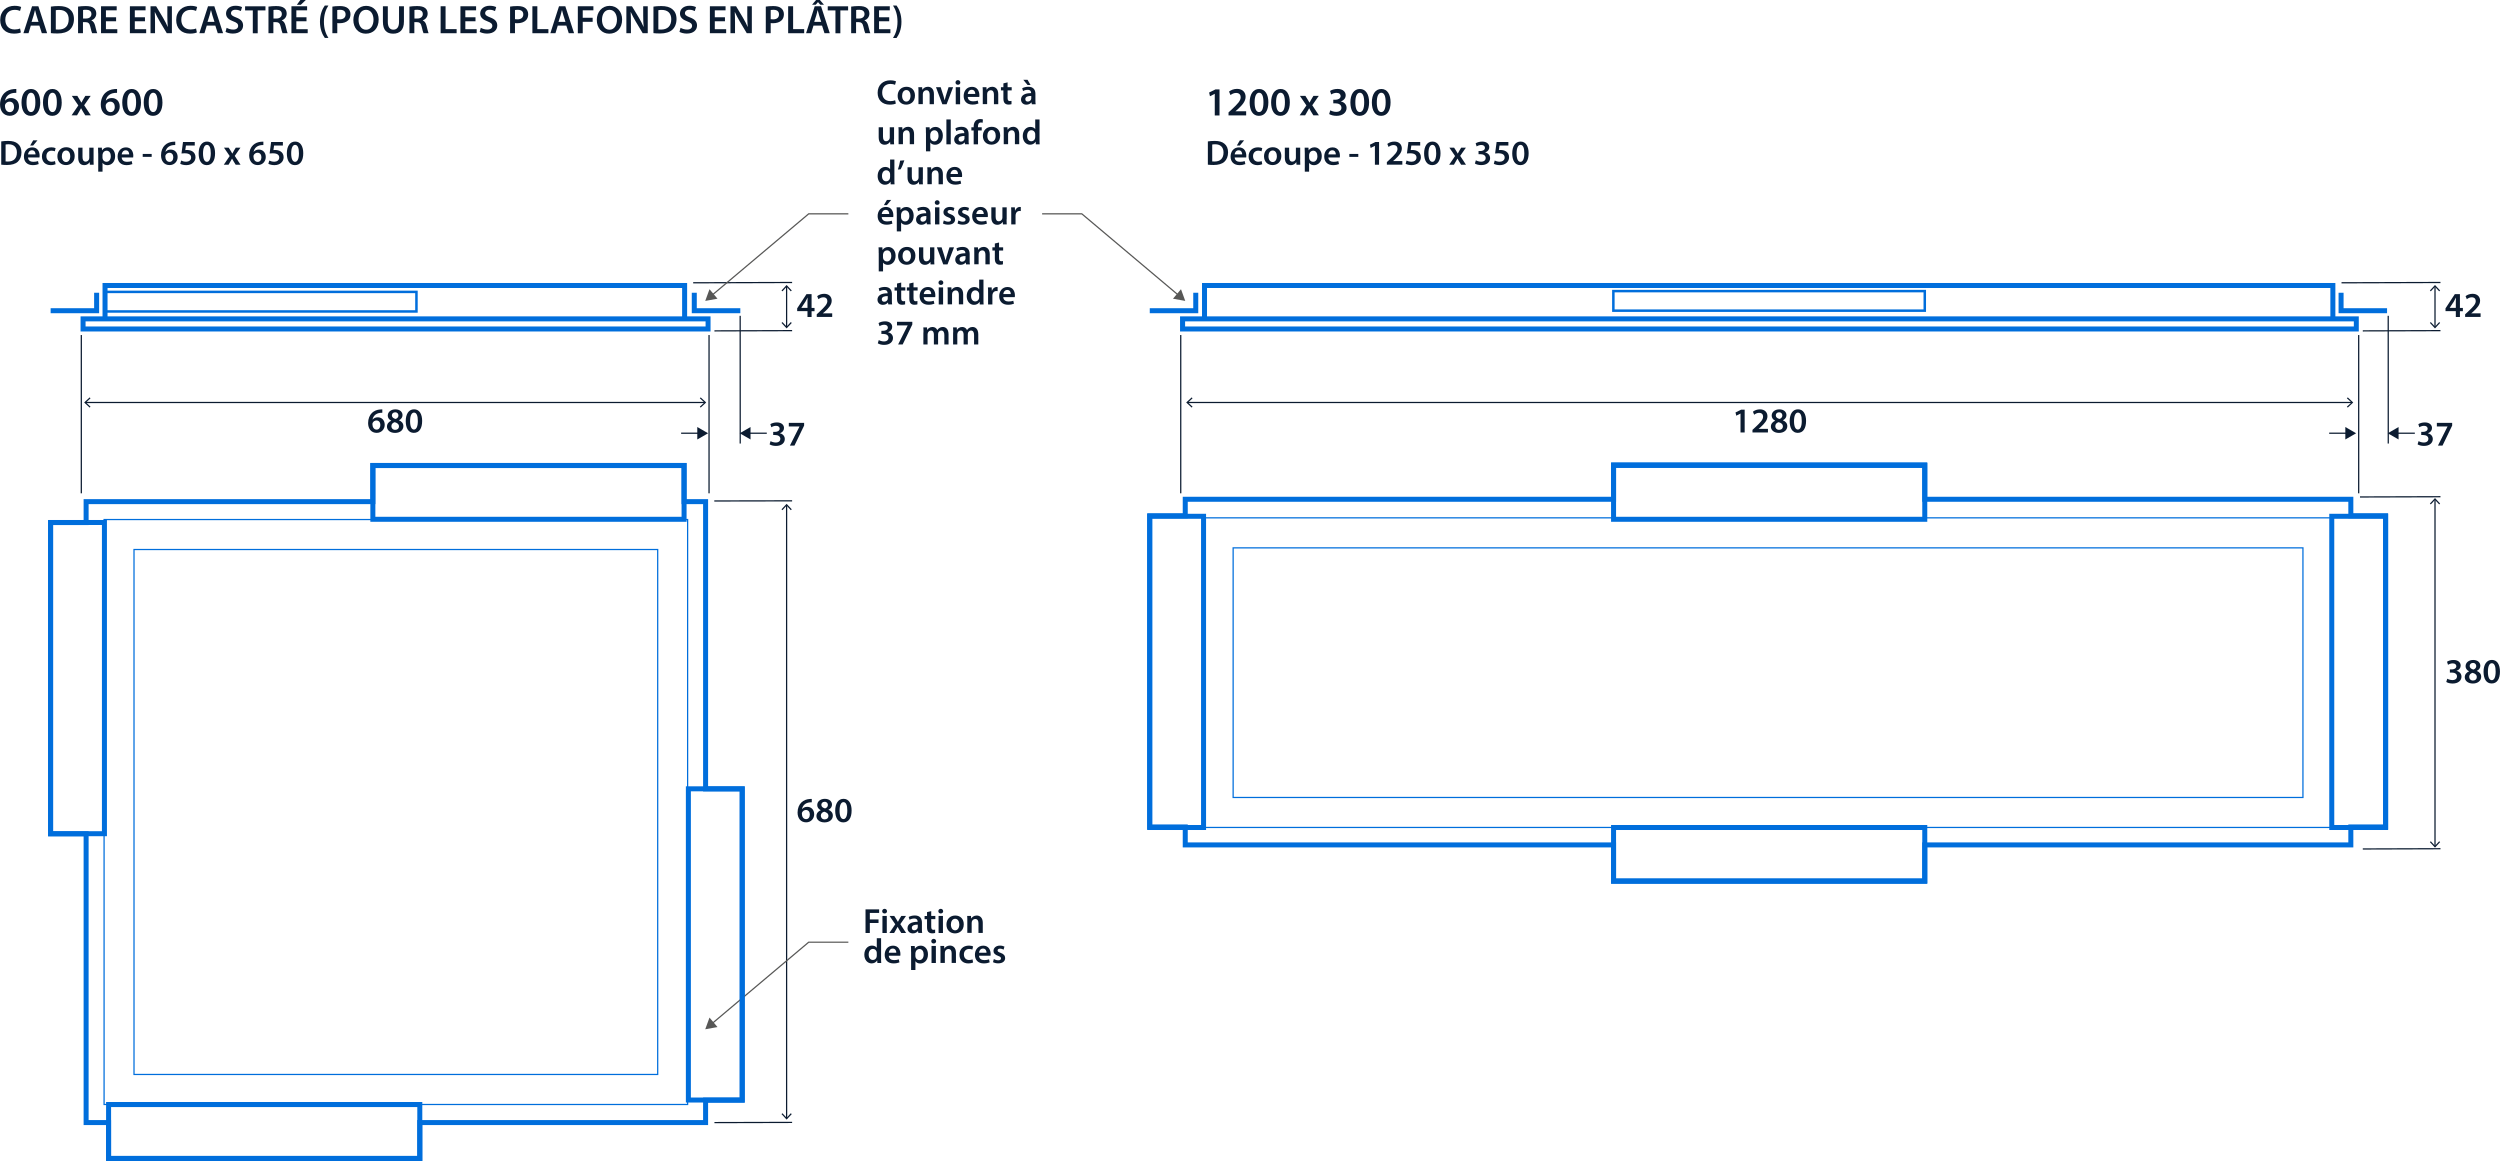 <?xml version="1.0" encoding="UTF-8"?><svg id="ARTWORK" xmlns="http://www.w3.org/2000/svg" width="176.23mm" height="81.84mm" viewBox="0 0 499.56 232"><defs><style>.cls-1,.cls-2,.cls-3,.cls-4,.cls-5,.cls-6,.cls-7,.cls-8{fill:none;}.cls-1,.cls-2,.cls-3,.cls-8{stroke-miterlimit:3.86;}.cls-1,.cls-2,.cls-6,.cls-7,.cls-8{stroke-width:.25px;}.cls-1,.cls-3,.cls-4,.cls-5,.cls-6{stroke:#006edc;}.cls-2{stroke:#575756;}.cls-9{fill:#0b1b30;}.cls-4,.cls-5,.cls-6{stroke-miterlimit:10;}.cls-10{fill:#575756;}.cls-5{stroke-width:.5px;}.cls-11{fill:#006edc;}.cls-7,.cls-8{stroke:#0b1b30;}</style></defs><path class="cls-9" d="M76.41,82.48c-.13,0-.27,0-.44.02-.95.11-1.41.7-1.53,1.33h.02c.22-.26.57-.44,1.02-.44.78,0,1.39.56,1.39,1.49,0,.87-.64,1.62-1.6,1.62-1.11,0-1.72-.84-1.72-1.96,0-.88.31-1.59.79-2.05.42-.39.97-.62,1.62-.67.19-.02.33-.02.43-.01v.67h.02ZM76,84.92c0-.52-.29-.9-.79-.9-.32,0-.61.2-.74.47-.04.07-.06.15-.06.27.01.6.3,1.09.85,1.09.45,0,.74-.39.74-.93Z"/><path class="cls-9" d="M77.32,85.26c0-.57.33-.95.85-1.18v-.02c-.48-.23-.69-.61-.69-1.01,0-.74.66-1.25,1.52-1.25.98,0,1.43.59,1.43,1.15,0,.38-.2.78-.7,1.03v.02c.5.19.87.58.87,1.15,0,.81-.69,1.36-1.66,1.36-1.06,0-1.62-.61-1.62-1.25h0ZM79.72,85.22c0-.46-.34-.71-.85-.86-.43.13-.67.42-.67.8-.01.38.28.74.76.74s.76-.29.76-.68ZM78.3,83.01c0,.37.31.6.74.71.31-.09.57-.34.57-.69,0-.32-.19-.64-.65-.64-.43,0-.66.29-.66.62h0Z"/><path class="cls-9" d="M84.35,84.12c0,1.46-.57,2.38-1.66,2.38s-1.61-.95-1.62-2.34c0-1.42.6-2.37,1.67-2.37s1.61.98,1.61,2.32h0ZM81.94,84.16c0,1.11.3,1.68.78,1.68s.77-.62.77-1.71-.25-1.68-.77-1.68c-.46,0-.78.57-.78,1.71Z"/><line class="cls-8" x1="140.84" y1="80.43" x2="17.08" y2="80.43"/><polygon class="cls-9" points="140.01 79.41 139.84 79.59 140.74 80.43 139.84 81.27 140.01 81.45 141.11 80.43 140.01 79.41"/><polygon class="cls-9" points="17.91 79.41 18.08 79.59 17.18 80.43 18.08 81.27 17.91 81.45 16.81 80.43 17.91 79.41"/><line class="cls-8" x1="141.68" y1="66.95" x2="141.68" y2="98.58"/><line class="cls-8" x1="16.24" y1="66.95" x2="16.24" y2="98.58"/><path class="cls-9" d="M347.79,82.65h-.01l-.83.42-.15-.65,1.11-.55h.72v4.55h-.83v-3.78h-.01Z"/><path class="cls-9" d="M350.19,86.43v-.53l.54-.5c1.07-1,1.58-1.54,1.58-2.14,0-.41-.22-.76-.81-.76-.4,0-.74.2-.97.38l-.25-.61c.33-.27.83-.47,1.4-.47,1.01,0,1.5.64,1.5,1.38,0,.8-.57,1.44-1.37,2.18l-.4.34h1.87v.72h-3.09Z"/><path class="cls-9" d="M353.87,85.26c0-.57.33-.95.85-1.18v-.02c-.48-.23-.69-.61-.69-1.01,0-.74.66-1.25,1.52-1.25.98,0,1.43.59,1.43,1.15,0,.38-.2.78-.7,1.03v.02c.5.19.87.58.87,1.15,0,.81-.69,1.36-1.66,1.36-1.06,0-1.62-.61-1.62-1.25h0ZM356.27,85.22c0-.46-.34-.71-.85-.86-.43.13-.67.42-.67.8-.01.38.28.74.76.74s.76-.29.76-.68ZM354.85,83.01c0,.37.31.6.74.71.31-.09.57-.34.57-.69,0-.32-.19-.64-.65-.64-.43,0-.66.29-.66.62h0Z"/><path class="cls-9" d="M360.9,84.12c0,1.46-.58,2.38-1.66,2.38s-1.61-.95-1.62-2.34c0-1.42.6-2.37,1.67-2.37s1.61.98,1.61,2.32h0ZM358.49,84.16c0,1.11.3,1.68.78,1.68s.77-.62.77-1.71-.25-1.68-.77-1.68c-.46,0-.78.57-.78,1.71Z"/><line class="cls-8" x1="469.97" y1="80.43" x2="237.3" y2="80.43"/><polygon class="cls-9" points="469.15 79.41 468.97 79.59 469.88 80.43 468.97 81.27 469.15 81.45 470.24 80.43 469.15 79.41"/><polygon class="cls-9" points="238.13 79.41 238.3 79.59 237.4 80.43 238.3 81.27 238.13 81.45 237.03 80.43 238.13 79.41"/><line class="cls-8" x1="471.33" y1="66.95" x2="471.33" y2="98.58"/><line class="cls-8" x1="235.94" y1="66.95" x2="235.94" y2="98.58"/><path class="cls-9" d="M153.97,88.15c.18.11.6.28,1.04.28.66,0,.92-.37.92-.73,0-.54-.5-.77-1.03-.77h-.4v-.63h.39c.4,0,.9-.18.9-.64,0-.31-.23-.57-.73-.57-.37,0-.74.16-.93.29l-.2-.62c.26-.18.76-.35,1.31-.35.94,0,1.42.52,1.42,1.11,0,.48-.28.87-.84,1.06h0c.55.11,1,.53,1,1.15,0,.77-.64,1.38-1.77,1.38-.55,0-1.03-.15-1.27-.32l.2-.65h0Z"/><path class="cls-9" d="M160.68,84.49v.55l-1.93,4h-.91l1.92-3.82h-2.14v-.72h3.06Z"/><line class="cls-7" x1="139.69" y1="86.57" x2="136.1" y2="86.57"/><polygon class="cls-9" points="139.33 85.33 141.49 86.58 139.33 87.82 139.33 85.33"/><line class="cls-7" x1="153.22" y1="86.57" x2="149.6" y2="86.57"/><polygon class="cls-9" points="149.97 85.33 147.81 86.58 149.97 87.82 149.97 85.33"/><path class="cls-9" d="M483.3,88.15c.17.11.6.28,1.04.28.66,0,.92-.37.92-.73,0-.54-.5-.77-1.03-.77h-.4v-.63h.38c.4,0,.9-.18.9-.64,0-.31-.23-.57-.73-.57-.37,0-.74.16-.93.29l-.2-.62c.26-.18.76-.35,1.31-.35.94,0,1.42.52,1.42,1.11,0,.48-.28.87-.84,1.06h0c.55.11,1,.53,1,1.15,0,.77-.64,1.38-1.77,1.38-.55,0-1.03-.15-1.27-.32l.2-.65h0Z"/><path class="cls-9" d="M490.01,84.49v.55l-1.93,4h-.91l1.92-3.82h-2.14v-.72h3.06Z"/><line class="cls-7" x1="469.02" y1="86.57" x2="465.43" y2="86.57"/><polygon class="cls-9" points="468.66 85.33 470.82 86.58 468.66 87.82 468.66 85.33"/><line class="cls-7" x1="482.55" y1="86.57" x2="478.93" y2="86.57"/><polygon class="cls-9" points="479.3 85.33 477.14 86.58 479.3 87.82 479.3 85.33"/><line class="cls-8" x1="138.51" y1="56.51" x2="158.28" y2="56.45"/><line class="cls-8" x1="142.76" y1="66.12" x2="158.28" y2="66.07"/><line class="cls-8" x1="157.18" y1="57.22" x2="157.18" y2="65.36"/><polygon class="cls-9" points="156.16 58.05 156.35 58.22 157.18 57.32 158.02 58.22 158.21 58.05 157.18 56.95 156.16 58.05"/><polygon class="cls-9" points="156.16 64.53 156.35 64.36 157.18 65.26 158.02 64.36 158.21 64.53 157.18 65.63 156.16 64.53"/><path class="cls-9" d="M161.35,63.34v-1.16h-2.06v-.56l1.86-2.84h1.02v2.75h.59v.65h-.59v1.16h-.82ZM161.35,61.53v-1.24c0-.26,0-.53.03-.79h-.03c-.14.29-.26.52-.4.77l-.83,1.25h1.24s-.01.01-.01.01Z"/><path class="cls-9" d="M163.2,63.34v-.53l.54-.5c1.07-1,1.58-1.54,1.58-2.14,0-.41-.22-.76-.81-.76-.4,0-.74.2-.97.38l-.25-.61c.33-.27.83-.47,1.4-.47,1.01,0,1.5.64,1.5,1.38,0,.8-.57,1.44-1.37,2.18l-.4.34h1.87v.72h-3.09Z"/><line class="cls-8" x1="467.9" y1="56.51" x2="487.67" y2="56.45"/><line class="cls-8" x1="472.15" y1="66.12" x2="487.67" y2="66.07"/><line class="cls-8" x1="486.58" y1="57.22" x2="486.58" y2="65.36"/><polygon class="cls-9" points="485.56 58.05 485.74 58.22 486.58 57.32 487.42 58.22 487.6 58.05 486.58 56.95 485.56 58.05"/><polygon class="cls-9" points="485.56 64.53 485.74 64.36 486.58 65.26 487.42 64.36 487.6 64.53 486.58 65.63 485.56 64.53"/><path class="cls-9" d="M490.74,63.34v-1.16h-2.06v-.56l1.86-2.84h1.02v2.75h.59v.65h-.59v1.16h-.82ZM490.74,61.53v-1.24c0-.26,0-.53.03-.79h-.03c-.14.29-.26.52-.4.77l-.83,1.25h1.24s-.01.01-.01.01Z"/><path class="cls-9" d="M492.6,63.34v-.53l.54-.5c1.07-1,1.58-1.54,1.58-2.14,0-.41-.22-.76-.81-.76-.4,0-.74.2-.97.38l-.25-.61c.33-.27.83-.47,1.4-.47,1.01,0,1.5.64,1.5,1.38,0,.8-.57,1.44-1.37,2.18l-.4.34h1.87v.72h-3.09Z"/><line class="cls-8" x1="142.73" y1="100.11" x2="158.28" y2="100.08"/><line class="cls-8" x1="142.76" y1="224.33" x2="158.28" y2="224.29"/><line class="cls-8" x1="157.18" y1="100.95" x2="157.18" y2="223.46"/><polygon class="cls-9" points="156.16 101.78 156.35 101.95 157.18 101.04 158.02 101.95 158.21 101.78 157.18 100.68 156.16 101.78"/><polygon class="cls-9" points="156.16 222.63 156.35 222.46 157.18 223.37 158.02 222.46 158.21 222.63 157.18 223.73 156.16 222.63"/><path class="cls-9" d="M162.23,160.32c-.13,0-.27,0-.44.02-.95.11-1.41.7-1.53,1.33h.02c.22-.26.57-.44,1.02-.44.78,0,1.39.56,1.39,1.48,0,.87-.64,1.62-1.6,1.62-1.11,0-1.72-.84-1.72-1.96,0-.88.31-1.59.79-2.04.42-.39.97-.62,1.62-.67.19-.02.33-.02.43-.01v.67h.02ZM161.82,162.76c0-.53-.29-.9-.79-.9-.32,0-.61.2-.74.47-.04.07-.06.15-.06.27,0,.6.3,1.09.85,1.09.45,0,.74-.38.74-.93h0Z"/><path class="cls-9" d="M163.14,163.09c0-.57.33-.95.85-1.18v-.02c-.48-.23-.69-.61-.69-1.01,0-.74.66-1.25,1.52-1.25.98,0,1.43.59,1.43,1.15,0,.39-.2.79-.7,1.03v.02c.5.19.87.58.87,1.15,0,.81-.69,1.36-1.66,1.36-1.06,0-1.62-.61-1.62-1.25h0ZM165.54,163.05c0-.46-.34-.71-.85-.85-.43.12-.67.42-.67.8,0,.39.28.74.76.74s.76-.29.76-.68h0ZM164.12,160.84c0,.37.31.59.74.71.31-.09.57-.34.57-.69,0-.32-.19-.64-.65-.64-.43,0-.66.29-.66.62h0Z"/><path class="cls-9" d="M170.17,161.96c0,1.46-.57,2.38-1.66,2.38s-1.61-.95-1.62-2.34c0-1.41.6-2.37,1.67-2.37s1.61.98,1.61,2.33ZM167.76,162c0,1.11.3,1.68.78,1.68s.77-.62.77-1.71-.25-1.68-.77-1.68c-.46,0-.78.57-.78,1.71Z"/><path class="cls-9" d="M3.25,18.55c-.14,0-.3,0-.5.02-1.09.13-1.62.8-1.74,1.52h.02c.26-.3.65-.5,1.17-.5.9,0,1.59.64,1.59,1.7,0,.99-.73,1.85-1.83,1.85-1.26,0-1.96-.96-1.96-2.24,0-1,.36-1.82.9-2.33.48-.45,1.1-.7,1.85-.77.22-.02.38-.02.5-.02v.77ZM2.79,21.34c0-.6-.33-1.03-.9-1.03-.37,0-.7.22-.85.54-.04.08-.06.18-.06.31.02.69.34,1.25.98,1.25.51,0,.84-.44.84-1.06h0Z"/><path class="cls-9" d="M8.04,20.43c0,1.67-.66,2.72-1.9,2.72s-1.84-1.09-1.85-2.67c0-1.62.69-2.7,1.9-2.7s1.84,1.12,1.84,2.66h.01ZM5.29,20.48c0,1.26.34,1.92.89,1.92.58,0,.88-.7.88-1.95s-.29-1.92-.88-1.92c-.53,0-.9.65-.89,1.95Z"/><path class="cls-9" d="M12.33,20.43c0,1.67-.66,2.72-1.9,2.72s-1.84-1.09-1.85-2.67c0-1.62.69-2.7,1.9-2.7s1.84,1.12,1.84,2.66h.01ZM9.58,20.48c0,1.26.34,1.92.89,1.92.58,0,.88-.7.88-1.95s-.29-1.92-.88-1.92c-.53,0-.9.65-.89,1.95Z"/><path class="cls-9" d="M15.44,19.16l.46.74c.13.21.24.4.35.6h.02c.11-.22.22-.42.34-.62l.43-.72h1.07l-1.3,1.87,1.33,2.02h-1.11l-.48-.78c-.13-.21-.24-.42-.35-.63h-.02c-.11.22-.22.42-.35.63l-.45.78h-1.09l1.35-1.98-1.3-1.91h1.1Z"/><path class="cls-9" d="M23.38,18.55c-.14,0-.3,0-.5.02-1.09.13-1.62.8-1.74,1.52h.02c.26-.3.65-.5,1.17-.5.9,0,1.59.64,1.59,1.7,0,.99-.73,1.85-1.83,1.85-1.26,0-1.96-.96-1.96-2.24,0-1,.36-1.82.9-2.33.48-.45,1.1-.7,1.85-.77.22-.02.38-.02.5-.02v.77ZM22.92,21.34c0-.6-.33-1.03-.9-1.03-.37,0-.7.22-.85.54-.04.08-.06.18-.06.31.02.69.34,1.25.98,1.25.51,0,.84-.44.84-1.06h-.01Z"/><path class="cls-9" d="M28.17,20.43c0,1.67-.66,2.72-1.9,2.72s-1.84-1.09-1.85-2.67c0-1.62.69-2.7,1.9-2.7s1.84,1.12,1.84,2.66h.01ZM25.42,20.48c0,1.26.34,1.92.89,1.92.58,0,.88-.7.88-1.95s-.29-1.92-.88-1.92c-.53,0-.9.65-.89,1.95Z"/><path class="cls-9" d="M32.46,20.43c0,1.67-.66,2.72-1.9,2.72s-1.84-1.09-1.85-2.67c0-1.62.69-2.7,1.9-2.7s1.84,1.12,1.84,2.66h.01ZM29.71,20.48c0,1.26.34,1.92.89,1.92.58,0,.88-.7.88-1.95s-.29-1.92-.88-1.92c-.53,0-.9.65-.89,1.95Z"/><path class="cls-9" d="M242.75,18.75h-.02l-.95.48-.17-.74,1.26-.62h.82v5.2h-.95v-4.31h0Z"/><path class="cls-9" d="M245.49,23.06v-.6l.62-.57c1.22-1.14,1.8-1.76,1.81-2.45,0-.46-.25-.87-.93-.87-.46,0-.85.23-1.11.43l-.29-.7c.38-.3.94-.54,1.6-.54,1.15,0,1.71.73,1.71,1.58,0,.91-.66,1.65-1.56,2.49l-.46.39v.02h2.13v.82h-3.53,0Z"/><path class="cls-9" d="M253.45,20.43c0,1.67-.66,2.72-1.89,2.72s-1.84-1.09-1.85-2.67c0-1.62.69-2.7,1.9-2.7s1.84,1.12,1.84,2.66h0ZM250.7,20.48c0,1.26.34,1.92.89,1.92.58,0,.88-.7.88-1.95s-.29-1.92-.88-1.92c-.53,0-.9.65-.89,1.95Z"/><path class="cls-9" d="M257.74,20.43c0,1.67-.66,2.72-1.89,2.72s-1.84-1.09-1.85-2.67c0-1.62.69-2.7,1.9-2.7s1.84,1.12,1.84,2.66h0ZM254.99,20.48c0,1.26.34,1.92.89,1.92.58,0,.88-.7.88-1.95s-.29-1.92-.88-1.92c-.53,0-.9.65-.89,1.95h0Z"/><path class="cls-9" d="M260.85,19.16l.46.74c.13.21.24.4.35.6h.02c.11-.22.22-.42.34-.62l.43-.72h1.07l-1.3,1.87,1.33,2.02h-1.11l-.48-.78c-.13-.21-.24-.42-.35-.63h-.02c-.11.22-.22.42-.35.63l-.45.78h-1.09l1.35-1.98-1.3-1.91h1.1Z"/><path class="cls-9" d="M265.82,22.04c.2.12.69.32,1.18.32.75,0,1.06-.42,1.05-.83,0-.62-.58-.88-1.17-.88h-.46v-.72h.44c.46,0,1.03-.21,1.03-.73,0-.35-.26-.65-.83-.65-.42,0-.85.18-1.06.33l-.22-.71c.3-.21.87-.4,1.5-.4,1.07,0,1.62.59,1.62,1.27,0,.54-.32.99-.96,1.22v.02c.63.11,1.14.59,1.14,1.29,0,.88-.74,1.58-2.02,1.58-.63,0-1.18-.18-1.46-.36l.22-.74h0Z"/><path class="cls-9" d="M273.58,20.43c0,1.67-.66,2.72-1.89,2.72s-1.84-1.09-1.85-2.67c0-1.62.69-2.7,1.9-2.7s1.84,1.12,1.84,2.66h0ZM270.83,20.48c0,1.26.34,1.92.89,1.92.58,0,.88-.7.88-1.95s-.29-1.92-.88-1.92c-.53,0-.9.65-.89,1.95Z"/><path class="cls-9" d="M277.87,20.43c0,1.67-.66,2.72-1.89,2.72s-1.84-1.09-1.85-2.67c0-1.62.69-2.7,1.9-2.7s1.84,1.12,1.84,2.66h0ZM275.12,20.48c0,1.26.34,1.92.89,1.92.58,0,.88-.7.88-1.95s-.29-1.92-.88-1.92c-.53,0-.9.65-.89,1.95Z"/><path class="cls-9" d="M4.17,6.48c-.23.12-.74.24-1.39.24C1.07,6.72.03,5.65.03,4.01.03,2.23,1.26,1.16,2.91,1.16c.65,0,1.11.14,1.31.24l-.22.78c-.26-.11-.61-.21-1.06-.21-1.1,0-1.89.69-1.89,1.98,0,1.18.7,1.94,1.88,1.94.4,0,.82-.08,1.07-.2l.16.78h0Z"/><path class="cls-9" d="M6.15,5.11l-.46,1.53h-1.02l1.73-5.39h1.26l1.75,5.39h-1.06l-.49-1.53h-1.71ZM7.69,4.37l-.42-1.33c-.1-.33-.19-.7-.27-1.01h-.02c-.08.31-.16.69-.26,1.01l-.42,1.33h1.39Z"/><path class="cls-9" d="M10.16,1.32c.43-.07.98-.11,1.57-.11,1.01,0,1.7.21,2.2.62.52.42.84,1.06.84,1.98s-.33,1.68-.84,2.14c-.54.49-1.39.74-2.44.74-.58,0-1.01-.03-1.33-.07V1.32h0ZM11.14,5.89c.14.02.34.02.54.02,1.28,0,2.04-.7,2.04-2.06,0-1.19-.68-1.87-1.91-1.87-.31,0-.54.02-.67.06v3.85h0Z"/><path class="cls-9" d="M15.62,1.32c.37-.06.92-.11,1.49-.11.78,0,1.3.13,1.66.43.3.25.46.62.46,1.08,0,.7-.47,1.17-.98,1.35v.02c.38.14.62.52.75,1.04.17.67.31,1.29.42,1.5h-1.02c-.08-.16-.21-.6-.36-1.27-.15-.7-.41-.93-.97-.94h-.5v2.21h-.98V1.31h.03ZM16.6,3.7h.58c.66,0,1.08-.35,1.08-.89,0-.59-.42-.86-1.06-.86-.31,0-.51.02-.61.05v1.7h.01Z"/><path class="cls-9" d="M23.19,4.25h-2.03v1.58h2.27v.81h-3.25V1.25h3.13v.81h-2.15v1.39h2.03v.8Z"/><path class="cls-9" d="M28.96,4.25h-2.03v1.58h2.27v.81h-3.25V1.25h3.13v.81h-2.15v1.39h2.03v.8Z"/><path class="cls-9" d="M30.07,6.64V1.25h1.12l1.39,2.31c.36.6.67,1.22.92,1.81h.02c-.06-.72-.09-1.42-.09-2.24v-1.88h.91v5.39h-1.02l-1.41-2.37c-.34-.59-.7-1.25-.97-1.86h-.02c.04.7.05,1.42.05,2.3v1.93h-.9,0Z"/><path class="cls-9" d="M39.34,6.48c-.23.12-.74.24-1.39.24-1.71,0-2.75-1.07-2.75-2.71,0-1.78,1.23-2.85,2.88-2.85.65,0,1.11.14,1.31.24l-.22.78c-.26-.11-.61-.21-1.06-.21-1.1,0-1.89.69-1.89,1.98,0,1.18.7,1.94,1.88,1.94.4,0,.82-.08,1.07-.2l.16.78h0Z"/><path class="cls-9" d="M41.31,5.11l-.46,1.53h-1.02l1.73-5.39h1.26l1.75,5.39h-1.06l-.49-1.53s-1.71,0-1.71,0ZM42.85,4.37l-.42-1.33c-.1-.33-.19-.7-.27-1.01h-.02c-.08.31-.16.69-.26,1.01l-.42,1.33h1.39Z"/><path class="cls-9" d="M45.3,5.57c.32.18.8.34,1.3.34.63,0,.98-.3.98-.74,0-.41-.27-.65-.96-.9-.89-.32-1.46-.79-1.46-1.57,0-.88.74-1.55,1.9-1.55.58,0,1.02.13,1.3.27l-.24.79c-.19-.1-.57-.26-1.07-.26-.62,0-.9.34-.9.65,0,.42.31.61,1.03.89.94.35,1.39.82,1.39,1.6,0,.86-.66,1.62-2.05,1.62-.57,0-1.16-.16-1.46-.34l.22-.82.02.02Z"/><path class="cls-9" d="M50.51,2.08h-1.54v-.82h4.07v.82h-1.55v4.57h-.98V2.08Z"/><path class="cls-9" d="M53.67,1.32c.37-.06.92-.11,1.49-.11.78,0,1.3.13,1.66.43.3.25.46.62.46,1.08,0,.7-.47,1.17-.98,1.35v.02c.38.14.62.52.75,1.04.17.67.31,1.29.42,1.5h-1.02c-.08-.16-.21-.6-.36-1.27-.15-.7-.41-.93-.97-.94h-.5v2.21h-.98V1.31h.03ZM54.65,3.7h.58c.66,0,1.08-.35,1.08-.89,0-.59-.42-.86-1.06-.86-.31,0-.51.02-.61.05v1.7h0Z"/><path class="cls-9" d="M61.24,4.25h-2.03v1.58h2.27v.81h-3.25V1.25h3.13v.81h-2.15v1.39h2.03v.8ZM61.1,0l-1,.96h-.79l.7-.96h1.09Z"/><path class="cls-9" d="M65.62,1.1c-.51.76-.9,1.81-.9,3.25s.4,2.46.9,3.23h-.72c-.46-.64-.97-1.68-.97-3.23s.51-2.61.97-3.25h.72Z"/><path class="cls-9" d="M66.41,1.32c.35-.06.84-.11,1.5-.11.72,0,1.25.15,1.59.44.32.26.53.69.53,1.19s-.16.94-.46,1.22c-.39.39-1.01.58-1.7.58-.18,0-.35,0-.48-.03v2.03h-.98s0-5.32,0-5.32ZM67.39,3.83c.12.03.28.04.48.04.74,0,1.18-.36,1.18-.99s-.42-.92-1.1-.92c-.27,0-.46.02-.57.05v1.82h0Z"/><path class="cls-9" d="M75.66,3.89c0,1.81-1.09,2.84-2.58,2.84s-2.48-1.16-2.48-2.74,1.04-2.82,2.56-2.82,2.5,1.19,2.5,2.73h0ZM71.64,3.97c0,1.1.55,1.97,1.5,1.97s1.49-.88,1.49-2.01c0-1.02-.5-1.97-1.49-1.97s-1.5.9-1.5,2.01Z"/><path class="cls-9" d="M77.49,1.25v3.14c0,1.06.44,1.54,1.1,1.54.71,0,1.14-.49,1.14-1.54V1.25h.98v3.08c0,1.66-.86,2.4-2.15,2.4s-2.05-.7-2.05-2.39V1.25h.98Z"/><path class="cls-9" d="M81.84,1.32c.37-.06.92-.11,1.49-.11.78,0,1.3.13,1.66.43.3.25.46.62.46,1.08,0,.7-.47,1.17-.98,1.35v.02c.38.14.62.52.75,1.04.17.67.31,1.29.42,1.5h-1.02c-.08-.16-.21-.6-.36-1.27-.15-.7-.41-.93-.97-.94h-.5v2.21h-.98V1.31h.03ZM82.82,3.7h.58c.66,0,1.08-.35,1.08-.89,0-.59-.42-.86-1.06-.86-.31,0-.51.02-.61.05v1.7h0Z"/><path class="cls-9" d="M88.05,1.25h.98v4.57h2.21v.82h-3.2V1.25h0Z"/><path class="cls-9" d="M95.01,4.25h-2.03v1.58h2.27v.81h-3.25V1.25h3.13v.81h-2.15v1.39h2.03s0,.8,0,.8Z"/><path class="cls-9" d="M96.09,5.57c.32.18.8.34,1.3.34.63,0,.98-.3.98-.74,0-.41-.27-.65-.96-.9-.89-.32-1.46-.79-1.46-1.57,0-.88.74-1.55,1.9-1.55.58,0,1.02.13,1.3.27l-.24.79c-.19-.1-.57-.26-1.07-.26-.62,0-.9.34-.9.65,0,.42.31.61,1.03.89.94.35,1.39.82,1.39,1.6,0,.86-.66,1.62-2.05,1.62-.57,0-1.16-.16-1.46-.34l.22-.82.02.02Z"/><path class="cls-9" d="M101.92,1.32c.35-.06.84-.11,1.5-.11.72,0,1.25.15,1.59.44.32.26.53.69.53,1.19s-.16.94-.46,1.22c-.39.39-1.01.58-1.7.58-.18,0-.35,0-.48-.03v2.03h-.98s0-5.32,0-5.32ZM102.9,3.83c.12.03.28.04.48.04.74,0,1.18-.36,1.18-.99s-.42-.92-1.09-.92c-.27,0-.46.02-.57.05,0,0,0,1.82,0,1.82Z"/><path class="cls-9" d="M106.39,1.25h.98v4.57h2.21v.82h-3.2V1.25h0Z"/><path class="cls-9" d="M111.45,5.11l-.46,1.53h-1.02l1.73-5.39h1.26l1.75,5.39h-1.06l-.49-1.53h-1.71ZM112.99,4.37l-.42-1.33c-.1-.33-.19-.7-.27-1.01h-.02c-.08.31-.16.69-.26,1.01l-.42,1.33h1.39Z"/><path class="cls-9" d="M115.46,1.25h3.11v.81h-2.13v1.49h1.98v.81h-1.98v2.29h-.98V1.26h0Z"/><path class="cls-9" d="M124.31,3.89c0,1.81-1.09,2.84-2.58,2.84s-2.48-1.16-2.48-2.74,1.04-2.82,2.56-2.82,2.5,1.19,2.5,2.73h0ZM120.29,3.97c0,1.1.55,1.97,1.5,1.97s1.49-.88,1.49-2.01c0-1.02-.5-1.97-1.49-1.97s-1.5.9-1.5,2.01Z"/><path class="cls-9" d="M125.16,6.64V1.25h1.12l1.39,2.31c.36.6.67,1.22.92,1.81h.02c-.06-.72-.09-1.42-.09-2.24v-1.88h.91v5.39h-1.01l-1.41-2.37c-.34-.59-.7-1.25-.97-1.86h-.02c.04.7.05,1.42.05,2.3v1.93h-.91Z"/><path class="cls-9" d="M130.57,1.32c.43-.07.98-.11,1.57-.11,1.01,0,1.7.21,2.2.62.52.42.84,1.06.84,1.98s-.33,1.68-.84,2.14c-.54.49-1.39.74-2.44.74-.58,0-1.01-.03-1.33-.07V1.32h0ZM131.55,5.89c.14.02.34.02.54.02,1.28,0,2.04-.7,2.04-2.06,0-1.19-.68-1.87-1.91-1.87-.31,0-.54.02-.67.06v3.85h0Z"/><path class="cls-9" d="M136.01,5.57c.32.18.8.34,1.3.34.63,0,.98-.3.98-.74,0-.41-.27-.65-.96-.9-.89-.32-1.46-.79-1.46-1.57,0-.88.74-1.55,1.9-1.55.58,0,1.02.13,1.3.27l-.24.79c-.19-.1-.57-.26-1.07-.26-.62,0-.9.34-.9.65,0,.42.31.61,1.03.89.94.35,1.39.82,1.39,1.6,0,.86-.66,1.62-2.05,1.62-.57,0-1.16-.16-1.46-.34l.22-.82.02.02Z"/><path class="cls-9" d="M144.86,4.25h-2.03v1.58h2.27v.81h-3.25V1.25h3.13v.81h-2.15v1.39h2.03v.8h0Z"/><path class="cls-9" d="M145.96,6.64V1.25h1.12l1.39,2.31c.36.6.67,1.22.92,1.81h.02c-.06-.72-.09-1.42-.09-2.24v-1.88h.91v5.39h-1.01l-1.41-2.37c-.34-.59-.7-1.25-.97-1.86h-.02c.04.7.05,1.42.05,2.3v1.93h-.91Z"/><path class="cls-9" d="M153.02,1.32c.35-.06.84-.11,1.5-.11.72,0,1.25.15,1.59.44.32.26.53.69.53,1.19s-.16.94-.46,1.22c-.39.39-1.01.58-1.7.58-.18,0-.35,0-.48-.03v2.03h-.98V1.32ZM154,3.83c.12.03.28.04.48.04.74,0,1.18-.36,1.18-.99s-.42-.92-1.09-.92c-.27,0-.46.02-.57.05v1.82h0Z"/><path class="cls-9" d="M157.5,1.25h.98v4.57h2.21v.82h-3.2V1.25h0Z"/><path class="cls-9" d="M162.55,5.11l-.46,1.53h-1.02l1.73-5.39h1.26l1.75,5.39h-1.06l-.49-1.53h-1.71,0ZM163.83,0l.82.95h-.74l-.45-.52h-.02l-.45.52h-.73l.81-.95h.76ZM164.09,4.37l-.42-1.33c-.1-.33-.19-.7-.27-1.01h-.02c-.08.31-.16.69-.26,1.01l-.42,1.33h1.39Z"/><path class="cls-9" d="M166.94,2.08h-1.54v-.82h4.07v.82h-1.55v4.57h-.98V2.08h0Z"/><path class="cls-9" d="M170.11,1.32c.37-.06.92-.11,1.49-.11.78,0,1.3.13,1.66.43.3.25.46.62.46,1.08,0,.7-.47,1.17-.98,1.35v.02c.38.14.62.52.75,1.04.17.67.31,1.29.42,1.5h-1.02c-.08-.16-.21-.6-.36-1.27-.15-.7-.41-.93-.97-.94h-.5v2.21h-.98V1.31h.03ZM171.09,3.7h.58c.66,0,1.08-.35,1.08-.89,0-.59-.42-.86-1.06-.86-.31,0-.51.02-.61.05v1.7h0Z"/><path class="cls-9" d="M177.68,4.25h-2.03v1.58h2.27v.81h-3.25V1.25h3.13v.81h-2.15v1.39h2.03v.8h0Z"/><path class="cls-9" d="M178.44,7.59c.5-.76.9-1.82.9-3.25s-.39-2.47-.9-3.24h.71c.46.64.98,1.68.98,3.25s-.51,2.59-.98,3.24h-.71Z"/><polyline class="cls-6" points="140.99 219.84 140.99 224.31 83.88 224.31"/><polyline class="cls-6" points="136.69 100.22 140.99 100.22 140.99 157.65"/><polyline class="cls-6" points="17.2 104.43 17.2 100.22 74.5 100.22"/><polyline class="cls-6" points="21.69 224.31 17.2 224.31 17.2 166.62"/><rect class="cls-6" x="26.77" y="109.81" width="104.65" height="104.9"/><rect class="cls-4" x="10.1" y="104.41" width="10.76" height="62.19"/><rect class="cls-4" x="137.55" y="157.63" width="10.76" height="62.19"/><rect class="cls-4" x="74.5" y="93.01" width="62.19" height="10.76"/><rect class="cls-4" x="21.69" y="220.72" width="62.19" height="10.76"/><rect class="cls-1" x="20.79" y="103.82" width="116.61" height="116.89"/><polyline class="cls-4" points="20.98 63.53 20.98 57.05 136.8 57.05 136.8 63.53"/><rect class="cls-5" x="20.98" y="58.33" width="62.23" height="3.91"/><path class="cls-11" d="M140.99,64.22v1.02H17.09v-1.02h123.89M141.98,63.22H16.09v3.02h125.89v-3.02h0Z"/><polyline class="cls-3" points="147.93 62.09 138.73 62.09 138.73 58.5"/><polyline class="cls-3" points="10.11 62.09 19.3 62.09 19.3 58.5"/><polyline class="cls-4" points="240.69 63.72 240.69 57.05 466.17 57.05 466.17 63.72"/><rect class="cls-5" x="322.39" y="58.17" width="62.23" height="3.91"/><path class="cls-11" d="M470.36,64.22v1.02h-233.55v-1.02h233.55M471.36,63.22h-235.56v3.02h235.55v-3.02h.01Z"/><polyline class="cls-3" points="477 62.09 467.81 62.09 467.81 58.5"/><polyline class="cls-3" points="229.75 62.09 238.94 62.09 238.94 58.5"/><line class="cls-8" x1="471.59" y1="99.31" x2="487.67" y2="99.26"/><line class="cls-8" x1="472.15" y1="169.65" x2="487.67" y2="169.6"/><line class="cls-8" x1="486.58" y1="99.8" x2="486.58" y2="169.11"/><polygon class="cls-9" points="485.56 100.63 485.74 100.8 486.58 99.9 487.42 100.8 487.6 100.63 486.58 99.53 485.56 100.63"/><polygon class="cls-9" points="485.56 168.28 485.74 168.11 486.58 169.01 487.42 168.11 487.6 168.28 486.58 169.38 485.56 168.28"/><path class="cls-9" d="M489.02,135.62c.18.11.6.28,1.04.28.66,0,.92-.37.92-.73,0-.54-.5-.77-1.03-.77h-.4v-.63h.39c.4,0,.9-.18.9-.64,0-.31-.23-.57-.73-.57-.37,0-.74.16-.93.29l-.2-.62c.26-.18.76-.35,1.31-.35.94,0,1.42.52,1.42,1.11,0,.48-.28.87-.84,1.07h0c.55.11,1,.53,1,1.15,0,.77-.64,1.38-1.77,1.38-.55,0-1.03-.15-1.27-.32l.2-.65h-.01Z"/><path class="cls-9" d="M492.53,135.34c0-.57.33-.95.85-1.18v-.02c-.48-.23-.69-.61-.69-1.01,0-.74.66-1.25,1.52-1.25.98,0,1.43.59,1.43,1.15,0,.39-.2.79-.7,1.03v.02c.5.19.87.58.87,1.15,0,.81-.69,1.36-1.66,1.36-1.06,0-1.62-.61-1.62-1.25h0ZM494.93,135.3c0-.46-.34-.71-.85-.85-.43.13-.67.42-.67.8-.01.38.28.74.76.74s.76-.29.76-.68h0ZM493.51,133.09c0,.37.31.59.74.71.31-.09.57-.34.57-.69,0-.32-.19-.64-.65-.64-.43,0-.66.29-.66.62h0Z"/><path class="cls-9" d="M499.56,134.2c0,1.46-.57,2.38-1.66,2.38s-1.61-.95-1.62-2.34c0-1.41.6-2.37,1.67-2.37s1.61.98,1.61,2.33ZM497.15,134.24c0,1.11.3,1.68.78,1.68s.77-.62.77-1.71-.25-1.68-.77-1.68c-.46,0-.78.57-.78,1.71Z"/><polyline class="cls-6" points="322.43 168.95 236.84 168.95 236.84 165.25"/><polyline class="cls-6" points="469.76 165.25 469.76 168.95 384.62 168.95"/><polyline class="cls-6" points="384.62 99.89 469.76 99.89 469.76 103.06"/><polyline class="cls-6" points="236.84 103.06 236.84 99.89 322.43 99.89"/><rect class="cls-6" x="246.41" y="109.48" width="213.78" height="49.88"/><rect class="cls-4" x="229.74" y="103.17" width="10.76" height="62.19"/><rect class="cls-4" x="322.43" y="93.01" width="62.19" height="10.76"/><rect class="cls-4" x="322.43" y="165.36" width="62.19" height="10.76"/><rect class="cls-4" x="465.95" y="103.17" width="10.76" height="62.19"/><rect class="cls-1" x="240.43" y="103.48" width="225.74" height="61.87"/><polygon class="cls-3" points="469.76 103.06 469.76 99.77 384.62 99.77 384.62 92.89 322.43 92.89 322.43 99.77 236.84 99.77 236.84 103.06 229.74 103.06 229.74 165.25 236.84 165.25 236.84 168.84 322.43 168.84 322.43 176.02 384.62 176.02 384.62 168.84 469.76 168.84 469.76 165.25 476.71 165.25 476.71 103.06 469.76 103.06"/><line class="cls-8" x1="147.9" y1="63.11" x2="147.91" y2="88.63"/><line class="cls-8" x1="477.23" y1="63.11" x2="477.24" y2="88.63"/><path class="cls-9" d="M179,20.7c-.2.11-.65.21-1.22.21-1.5,0-2.41-.94-2.41-2.37,0-1.55,1.08-2.49,2.52-2.49.57,0,.97.12,1.15.21l-.19.69c-.22-.1-.53-.18-.92-.18-.96,0-1.65.6-1.65,1.74,0,1.04.61,1.7,1.65,1.7.35,0,.71-.07.94-.17l.14.68v-.02Z"/><path class="cls-9" d="M182.83,19.1c0,1.25-.88,1.81-1.75,1.81-.97,0-1.71-.67-1.71-1.76s.74-1.81,1.77-1.81,1.69.71,1.69,1.75h0ZM180.26,19.14c0,.66.32,1.16.85,1.16.49,0,.83-.48.83-1.17,0-.53-.24-1.14-.83-1.14s-.85.59-.85,1.16h0Z"/><path class="cls-9" d="M183.53,18.44c0-.39,0-.72-.03-1.02h.76l.04.51h.02c.15-.27.52-.59,1.09-.59.6,0,1.21.39,1.21,1.46v2.02h-.86v-1.93c0-.49-.18-.86-.65-.86-.34,0-.58.25-.67.5-.03.08-.04.18-.04.28v2h-.87v-2.4.03Z"/><path class="cls-9" d="M187.97,17.43l.55,1.73c.1.3.17.57.23.85h.02c.06-.28.14-.55.23-.85l.54-1.73h.91l-1.3,3.41h-.85l-1.27-3.41h.94Z"/><path class="cls-9" d="M191.9,16.48c0,.26-.19.46-.49.46s-.48-.2-.48-.46.2-.47.48-.47.48.2.48.47h.01ZM190.98,20.84v-3.41h.87v3.41h-.87Z"/><path class="cls-9" d="M193.38,19.37c.02.62.5.88,1.05.88.4,0,.69-.06.95-.15l.13.59c-.29.12-.7.21-1.19.21-1.11,0-1.76-.68-1.76-1.72,0-.95.57-1.83,1.67-1.83s1.47.91,1.47,1.66c0,.16,0,.29-.03.36h-2.29ZM194.88,18.77c0-.32-.13-.83-.71-.83-.53,0-.76.48-.79.83h1.5Z"/><path class="cls-9" d="M196.38,18.44c0-.39,0-.72-.03-1.02h.76l.04.51h.02c.15-.27.52-.59,1.09-.59.6,0,1.21.39,1.21,1.46v2.02h-.86v-1.93c0-.49-.18-.86-.65-.86-.34,0-.58.25-.67.5-.03.08-.04.18-.04.28v2h-.87v-2.4.03Z"/><path class="cls-9" d="M201.34,16.45v.97h.82v.64h-.82v1.51c0,.41.11.63.44.63.15,0,.26-.02.34-.04v.66c-.11.05-.34.08-.61.08-.31,0-.58-.1-.74-.28-.18-.2-.27-.5-.27-.95v-1.6h-.49v-.64h.49v-.77l.84-.2h0Z"/><path class="cls-9" d="M206.18,20.84l-.06-.38h-.02c-.21.27-.57.46-1.01.46-.69,0-1.07-.5-1.07-1.02,0-.86.76-1.3,2.02-1.29v-.06c0-.22-.09-.6-.69-.6-.34,0-.69.11-.92.25l-.17-.56c.25-.15.69-.3,1.23-.3,1.09,0,1.41.69,1.41,1.44v1.23c0,.31,0,.61.05.82h-.78,0ZM205.33,15.95l.6,1.04h-.6l-.85-1.04h.85ZM206.07,19.17c-.61,0-1.19.12-1.19.64,0,.34.22.49.49.49.34,0,.6-.22.67-.47.02-.06.03-.13.03-.19v-.47Z"/><path class="cls-9" d="M178.63,27.82c0,.41,0,.74.03,1.02h-.76l-.04-.52h0c-.15.25-.48.6-1.09.6s-1.19-.37-1.19-1.49v-2h.86v1.86c0,.57.18.93.64.93.34,0,.57-.25.66-.46.03-.08.05-.17.05-.27v-2.06h.86v2.39h-.01Z"/><path class="cls-9" d="M179.56,26.44c0-.39,0-.72-.03-1.02h.76l.04.51h.02c.15-.27.52-.59,1.09-.59.6,0,1.21.39,1.21,1.46v2.02h-.86v-1.93c0-.49-.18-.86-.65-.86-.34,0-.58.25-.67.5-.03.08-.04.18-.04.28v2h-.87v-2.4.03Z"/><path class="cls-9" d="M185.02,26.56c0-.45,0-.81-.03-1.13h.76l.04.53h0c.25-.39.65-.6,1.17-.6.78,0,1.44.67,1.44,1.74,0,1.23-.78,1.83-1.55,1.83-.43,0-.78-.18-.96-.46h0v1.77h-.86v-3.68ZM185.88,27.41c0,.08,0,.16.03.24.08.35.39.6.76.6.55,0,.87-.46.87-1.13,0-.6-.29-1.09-.85-1.09-.36,0-.69.26-.77.64-.02.07-.04.15-.04.22v.53h0Z"/><path class="cls-9" d="M189.11,23.87h.87v4.97h-.87v-4.97Z"/><path class="cls-9" d="M192.83,28.84l-.06-.38h-.02c-.21.27-.57.46-1.01.46-.69,0-1.07-.5-1.07-1.02,0-.86.76-1.3,2.02-1.29v-.06c0-.22-.09-.6-.69-.6-.34,0-.69.11-.92.25l-.17-.56c.25-.15.69-.3,1.23-.3,1.09,0,1.41.69,1.41,1.44v1.23c0,.31,0,.61.05.82h-.78,0ZM192.72,27.17c-.61,0-1.19.12-1.19.64,0,.34.22.49.49.49.34,0,.6-.22.67-.47.02-.06.03-.13.03-.19v-.47h0Z"/><path class="cls-9" d="M194.56,28.84v-2.77h-.46v-.64h.46v-.15c0-.44.12-.88.41-1.16.25-.24.6-.33.89-.33.23,0,.41.04.55.08l-.06.67c-.09-.04-.21-.06-.36-.06-.43,0-.57.36-.57.78v.17h.75v.64h-.74v2.77h-.87Z"/><path class="cls-9" d="M199.86,27.1c0,1.25-.88,1.81-1.75,1.81-.97,0-1.71-.67-1.71-1.76s.74-1.81,1.77-1.81,1.69.71,1.69,1.75h0ZM197.29,27.14c0,.66.32,1.16.85,1.16.49,0,.83-.48.83-1.17,0-.53-.24-1.14-.83-1.14s-.85.59-.85,1.16h0Z"/><path class="cls-9" d="M200.57,26.44c0-.39,0-.72-.03-1.02h.76l.04.51h.02c.15-.27.52-.59,1.09-.59.6,0,1.21.39,1.21,1.46v2.02h-.86v-1.93c0-.49-.18-.86-.65-.86-.34,0-.58.25-.67.5-.03.08-.04.18-.04.28v2h-.87v-2.4.03Z"/><path class="cls-9" d="M207.72,23.87v4.01c0,.35,0,.73.03.96h-.77l-.04-.54h0c-.2.38-.62.62-1.11.62-.81,0-1.46-.69-1.46-1.74,0-1.14.71-1.82,1.53-1.82.47,0,.81.2.96.45h0v-1.93h.86ZM206.86,26.85c0-.07,0-.15-.02-.22-.08-.34-.35-.61-.74-.61-.55,0-.86.49-.86,1.13s.31,1.08.85,1.08c.35,0,.66-.24.74-.61.02-.08.03-.16.03-.25v-.51h0Z"/><path class="cls-9" d="M178.72,31.87v4.01c0,.35,0,.73.03.96h-.77l-.04-.54h0c-.2.38-.62.62-1.11.62-.81,0-1.46-.69-1.46-1.74,0-1.14.71-1.82,1.53-1.82.47,0,.81.2.96.45h0v-1.93h.86ZM177.86,34.85c0-.07,0-.15-.02-.22-.08-.34-.35-.61-.74-.61-.55,0-.86.49-.86,1.13s.31,1.08.85,1.08c.35,0,.66-.24.74-.61.02-.08.03-.16.03-.25v-.51h0Z"/><path class="cls-9" d="M180.71,32.04c-.19.64-.49,1.36-.76,1.79l-.53.05c.18-.51.36-1.21.45-1.78l.83-.06h0Z"/><path class="cls-9" d="M184.39,35.82c0,.41,0,.74.03,1.02h-.76l-.04-.52h0c-.15.25-.48.6-1.09.6s-1.19-.37-1.19-1.49v-2h.86v1.86c0,.57.18.93.64.93.34,0,.57-.25.66-.46.03-.08.05-.17.05-.27v-2.06h.86v2.39h-.01Z"/><path class="cls-9" d="M185.32,34.44c0-.39,0-.72-.03-1.02h.76l.04.51h.02c.15-.27.52-.59,1.09-.59.6,0,1.21.39,1.21,1.46v2.02h-.86v-1.93c0-.49-.18-.86-.65-.86-.34,0-.58.25-.67.5-.03.08-.04.18-.04.28v2h-.87v-2.4.03Z"/><path class="cls-9" d="M189.93,35.37c.02.62.5.88,1.05.88.4,0,.69-.06.95-.15l.13.59c-.29.12-.7.21-1.19.21-1.11,0-1.76-.68-1.76-1.72,0-.95.57-1.83,1.67-1.83s1.47.91,1.47,1.66c0,.16,0,.29-.03.36h-2.29ZM191.43,34.77c0-.32-.13-.83-.71-.83-.53,0-.76.48-.79.83h1.5Z"/><path class="cls-9" d="M176.19,43.37c.02.62.5.88,1.05.88.4,0,.69-.06.95-.15l.13.59c-.29.12-.7.21-1.19.21-1.11,0-1.76-.68-1.76-1.72,0-.95.57-1.83,1.67-1.83s1.47.91,1.47,1.66c0,.16,0,.29-.03.36h-2.29ZM177.69,42.77c0-.32-.13-.83-.71-.83-.53,0-.76.48-.79.83h1.5ZM178.08,39.95l-.86,1.04h-.6l.61-1.04h.85Z"/><path class="cls-9" d="M179.19,42.56c0-.45,0-.81-.03-1.13h.76l.04.53h0c.25-.39.65-.6,1.17-.6.78,0,1.44.67,1.44,1.74,0,1.23-.78,1.83-1.55,1.83-.43,0-.78-.18-.96-.46h0v1.77h-.86v-3.68ZM180.05,43.41c0,.08,0,.16.03.24.08.35.39.6.76.6.55,0,.87-.46.87-1.13,0-.6-.29-1.09-.85-1.09-.36,0-.69.26-.77.64-.02.07-.04.15-.04.22v.53h0Z"/><path class="cls-9" d="M185.21,44.84l-.06-.38h-.02c-.21.27-.57.46-1.01.46-.69,0-1.07-.5-1.07-1.02,0-.86.76-1.3,2.02-1.29v-.06c0-.22-.09-.6-.69-.6-.34,0-.69.11-.92.25l-.17-.56c.25-.15.69-.3,1.23-.3,1.09,0,1.41.69,1.41,1.44v1.23c0,.31,0,.61.05.82h-.78,0ZM185.1,43.17c-.61-.01-1.19.12-1.19.64,0,.34.22.49.49.49.34,0,.6-.22.67-.47.02-.06.03-.13.03-.19v-.47Z"/><path class="cls-9" d="M187.76,40.48c0,.26-.19.46-.49.46s-.48-.2-.48-.46.2-.47.48-.47.48.2.48.47h.01ZM186.84,44.84v-3.41h.87v3.41h-.87Z"/><path class="cls-9" d="M188.59,44.05c.2.12.57.25.88.25.38,0,.55-.15.55-.38s-.14-.35-.56-.5c-.67-.23-.95-.6-.94-1,0-.6.5-1.07,1.29-1.07.38,0,.71.1.9.2l-.17.61c-.15-.08-.42-.2-.72-.2s-.48.15-.48.36.16.32.6.48c.62.22.9.54.91,1.04,0,.62-.48,1.06-1.39,1.06-.41,0-.78-.1-1.04-.24l.17-.62h0Z"/><path class="cls-9" d="M191.51,44.05c.2.12.57.25.88.25.38,0,.55-.15.55-.38s-.14-.35-.56-.5c-.67-.23-.95-.6-.94-1,0-.6.5-1.07,1.29-1.07.38,0,.71.1.9.2l-.17.61c-.15-.08-.42-.2-.72-.2s-.48.15-.48.36.16.32.6.48c.62.22.9.54.91,1.04,0,.62-.48,1.06-1.39,1.06-.41,0-.78-.1-1.04-.24l.17-.62h0Z"/><path class="cls-9" d="M195.08,43.37c.02.62.5.88,1.05.88.4,0,.69-.06.95-.15l.13.59c-.29.12-.7.21-1.19.21-1.11,0-1.76-.68-1.76-1.72,0-.95.57-1.83,1.67-1.83s1.47.91,1.47,1.66c0,.16,0,.29-.03.36h-2.29ZM196.58,42.77c0-.32-.13-.83-.71-.83-.53,0-.76.48-.79.83h1.5Z"/><path class="cls-9" d="M201.14,43.82c0,.41,0,.74.03,1.02h-.76l-.04-.52h0c-.15.25-.48.6-1.09.6s-1.19-.37-1.19-1.49v-2h.86v1.86c0,.57.18.93.64.93.34,0,.57-.25.66-.46.03-.08.05-.17.05-.27v-2.06h.86v2.39h-.01Z"/><path class="cls-9" d="M202.07,42.53c0-.46,0-.79-.03-1.1h.75l.03.65h.03c.17-.48.57-.73.93-.73.08,0,.13,0,.2.02v.81c-.07-.01-.15-.03-.25-.03-.41,0-.69.27-.77.65,0,.08-.03.17-.03.27v1.77h-.86v-2.31h0Z"/><path class="cls-9" d="M175.58,50.56c0-.45,0-.81-.03-1.13h.76l.04.53h0c.25-.39.65-.6,1.17-.6.78,0,1.44.67,1.44,1.74,0,1.23-.78,1.83-1.55,1.83-.43,0-.78-.18-.96-.46h0v1.77h-.86v-3.68ZM176.44,51.41c0,.08,0,.16.03.24.08.35.39.6.76.6.55,0,.87-.46.87-1.13,0-.6-.29-1.09-.85-1.09-.36,0-.69.26-.77.64-.02.07-.04.15-.04.22v.53h0Z"/><path class="cls-9" d="M182.92,51.1c0,1.25-.88,1.81-1.75,1.81-.97,0-1.71-.67-1.71-1.76s.74-1.81,1.77-1.81,1.69.71,1.69,1.75h0ZM180.35,51.14c0,.66.32,1.16.85,1.16.49,0,.83-.48.83-1.17,0-.53-.24-1.14-.83-1.14s-.85.59-.85,1.16h0Z"/><path class="cls-9" d="M186.68,51.82c0,.41,0,.74.03,1.02h-.76l-.04-.52h0c-.15.25-.48.6-1.09.6s-1.19-.37-1.19-1.49v-2h.86v1.86c0,.57.18.93.64.93.34,0,.57-.25.66-.46.03-.08.05-.17.05-.27v-2.06h.86v2.39h-.01Z"/><path class="cls-9" d="M188.15,49.43l.55,1.73c.1.3.17.57.23.85h.02c.06-.28.14-.55.23-.85l.54-1.73h.91l-1.3,3.41h-.85l-1.27-3.41h.94Z"/><path class="cls-9" d="M193.04,52.84l-.06-.38h-.02c-.21.27-.57.46-1.01.46-.69,0-1.07-.5-1.07-1.02,0-.86.76-1.3,2.02-1.29v-.06c0-.22-.09-.6-.69-.6-.34,0-.69.11-.92.25l-.17-.56c.25-.15.69-.3,1.23-.3,1.09,0,1.41.69,1.41,1.44v1.23c0,.31,0,.61.05.82h-.78,0ZM192.93,51.17c-.61-.01-1.19.12-1.19.64,0,.34.22.49.49.49.34,0,.6-.22.67-.47.02-.06.03-.13.03-.19v-.47Z"/><path class="cls-9" d="M194.68,50.44c0-.39,0-.72-.03-1.02h.76l.04.51h.02c.15-.27.52-.59,1.09-.59.6,0,1.21.39,1.21,1.46v2.02h-.86v-1.93c0-.49-.18-.86-.65-.86-.34,0-.58.25-.67.5-.03.08-.04.18-.04.28v2h-.87v-2.4.03Z"/><path class="cls-9" d="M199.63,48.45v.97h.82v.64h-.82v1.51c0,.41.11.63.44.63.15,0,.26-.02.34-.04v.66c-.11.05-.34.08-.61.08-.31,0-.58-.1-.74-.28-.18-.2-.27-.5-.27-.95v-1.6h-.49v-.64h.49v-.77l.84-.2h0Z"/><path class="cls-9" d="M177.5,60.84l-.06-.38h-.02c-.21.27-.57.46-1.01.46-.69,0-1.07-.5-1.07-1.02,0-.86.76-1.3,2.02-1.29v-.06c0-.22-.09-.6-.69-.6-.34,0-.69.11-.92.25l-.17-.56c.25-.15.69-.3,1.23-.3,1.09,0,1.41.69,1.41,1.44v1.23c0,.31,0,.61.05.82h-.78,0ZM177.39,59.17c-.61-.01-1.19.12-1.19.64,0,.34.22.49.49.49.34,0,.6-.22.67-.47.02-.06.03-.13.03-.19v-.47Z"/><path class="cls-9" d="M180.08,56.45v.97h.82v.64h-.82v1.51c0,.41.11.63.44.63.15,0,.26-.02.34-.04v.66c-.11.05-.34.08-.61.08-.31,0-.58-.1-.74-.28-.18-.2-.27-.5-.27-.95v-1.6h-.49v-.64h.49v-.77l.84-.2h0Z"/><path class="cls-9" d="M182.54,56.45v.97h.82v.64h-.82v1.51c0,.41.11.63.44.63.15,0,.26-.02.34-.04v.66c-.11.05-.34.08-.61.08-.31,0-.58-.1-.74-.28-.18-.2-.27-.5-.27-.95v-1.6h-.49v-.64h.49v-.77l.84-.2h0Z"/><path class="cls-9" d="M184.58,59.37c.02.62.5.88,1.05.88.4,0,.69-.06.95-.15l.13.59c-.29.12-.7.21-1.19.21-1.11,0-1.76-.68-1.76-1.72,0-.95.57-1.83,1.67-1.83s1.47.91,1.47,1.66c0,.16,0,.29-.03.36h-2.29ZM186.08,58.77c0-.32-.13-.83-.71-.83-.53,0-.76.48-.79.83h1.5Z"/><path class="cls-9" d="M188.5,56.48c0,.26-.19.46-.49.46s-.48-.2-.48-.46.2-.47.48-.47.48.2.48.47h.01ZM187.58,60.84v-3.41h.87v3.41h-.87Z"/><path class="cls-9" d="M189.37,58.44c0-.39,0-.72-.03-1.02h.76l.04.51h.02c.15-.27.52-.59,1.09-.59.6,0,1.21.39,1.21,1.46v2.02h-.86v-1.93c0-.49-.18-.86-.65-.86-.34,0-.58.25-.67.5-.03.08-.04.18-.04.28v2h-.87v-2.4.03Z"/><path class="cls-9" d="M196.52,55.87v4.01c0,.35,0,.73.03.96h-.77l-.04-.54h0c-.2.38-.62.62-1.11.62-.81,0-1.46-.69-1.46-1.74,0-1.14.71-1.82,1.53-1.82.47,0,.81.2.96.45h0v-1.93h.86ZM195.66,58.85c0-.07,0-.15-.02-.22-.08-.34-.35-.61-.74-.61-.55,0-.86.49-.86,1.13s.31,1.08.85,1.08c.35,0,.66-.24.74-.61.02-.08.03-.16.03-.25v-.51h0Z"/><path class="cls-9" d="M197.44,58.53c0-.46,0-.79-.03-1.1h.75l.03.65h.03c.17-.48.57-.73.93-.73.08,0,.13,0,.2.02v.81c-.07-.01-.15-.03-.25-.03-.41,0-.69.27-.77.65,0,.08-.03.17-.03.27v1.77h-.86v-2.31h0Z"/><path class="cls-9" d="M200.48,59.37c.02.62.5.88,1.05.88.4,0,.69-.06.95-.15l.13.59c-.29.12-.7.21-1.19.21-1.11,0-1.76-.68-1.76-1.72,0-.95.57-1.83,1.67-1.83s1.47.91,1.47,1.66c0,.16,0,.29-.03.36h-2.29ZM201.98,58.77c0-.32-.13-.83-.71-.83-.53,0-.76.48-.79.83h1.5Z"/><path class="cls-9" d="M175.59,67.95c.18.11.6.28,1.04.28.66,0,.92-.37.92-.73,0-.54-.5-.77-1.03-.77h-.4v-.63h.39c.4,0,.9-.18.9-.64,0-.31-.23-.57-.73-.57-.37,0-.74.16-.93.29l-.2-.62c.26-.18.76-.35,1.31-.35.94,0,1.42.52,1.42,1.11,0,.48-.28.87-.84,1.07h0c.55.11,1,.53,1,1.15,0,.77-.64,1.38-1.77,1.38-.55,0-1.03-.15-1.27-.32l.2-.65h0Z"/><path class="cls-9" d="M182.3,64.29v.55l-1.93,4h-.91l1.92-3.82h-2.14v-.72h3.06Z"/><path class="cls-9" d="M184.53,66.44c0-.39,0-.72-.03-1.02h.74l.03.5h.02c.17-.27.48-.58,1.05-.58.45,0,.8.25.95.63h0c.12-.19.26-.33.42-.43.19-.13.41-.2.69-.2.57,0,1.14.39,1.14,1.48v2.01h-.84v-1.88c0-.57-.2-.9-.61-.9-.29,0-.51.21-.6.46-.02.08-.04.19-.04.29v2.04h-.84v-1.98c0-.48-.19-.81-.59-.81-.32,0-.54.25-.62.49-.03.08-.05.18-.05.28v2.02h-.84v-2.4h0Z"/><path class="cls-9" d="M190.47,66.44c0-.39,0-.72-.03-1.02h.74l.03.5h.02c.17-.27.48-.58,1.05-.58.45,0,.8.25.95.63h0c.12-.19.26-.33.42-.43.19-.13.41-.2.69-.2.57,0,1.14.39,1.14,1.48v2.01h-.84v-1.88c0-.57-.2-.9-.61-.9-.29,0-.51.21-.6.46-.02.08-.04.19-.04.29v2.04h-.84v-1.98c0-.48-.19-.81-.59-.81-.32,0-.54.25-.62.49-.03.08-.05.18-.05.28v2.02h-.84v-2.4h0Z"/><path class="cls-9" d="M.24,28.26c.38-.06.86-.1,1.37-.1.88,0,1.49.18,1.93.55.46.37.74.93.74,1.74s-.29,1.47-.74,1.88c-.47.43-1.22.64-2.14.64-.5,0-.88-.03-1.16-.06v-4.64h0ZM1.1,32.26c.12.02.3.02.48.02,1.12,0,1.79-.61,1.79-1.81,0-1.04-.6-1.64-1.67-1.64-.27,0-.47.02-.59.05v3.38h-.01Z"/><path class="cls-9" d="M5.59,31.46c.02.62.5.88,1.05.88.4,0,.69-.06.95-.15l.13.6c-.29.12-.7.21-1.19.21-1.11,0-1.76-.68-1.76-1.72,0-.95.57-1.83,1.67-1.83s1.47.91,1.47,1.66c0,.16-.01.29-.03.36h-2.29ZM7.09,30.86c0-.31-.13-.83-.71-.83-.53,0-.76.48-.79.83h1.5ZM7.48,28.04l-.86,1.04h-.6l.61-1.04h.85Z"/><path class="cls-9" d="M11.1,32.82c-.18.08-.54.18-.97.18-1.06,0-1.76-.68-1.76-1.74s.7-1.82,1.9-1.82c.32,0,.64.07.83.16l-.15.64c-.14-.06-.34-.13-.65-.13-.66,0-1.05.48-1.04,1.11,0,.7.46,1.1,1.04,1.1.3,0,.51-.06.68-.13l.12.64h0Z"/><path class="cls-9" d="M14.92,31.18c0,1.25-.88,1.81-1.75,1.81-.97,0-1.71-.67-1.71-1.76s.74-1.81,1.77-1.81,1.69.71,1.69,1.75h0ZM12.35,31.22c0,.66.32,1.16.85,1.16.49,0,.83-.48.83-1.17,0-.53-.24-1.14-.83-1.14s-.85.59-.85,1.16h0Z"/><path class="cls-9" d="M18.68,31.9c0,.41.01.74.03,1.02h-.76l-.04-.52h-.01c-.15.25-.48.6-1.09.6s-1.19-.37-1.19-1.49v-2h.86v1.86c0,.57.18.93.64.93.34,0,.57-.25.66-.46.03-.08.05-.17.05-.27v-2.06h.86v2.39h0Z"/><path class="cls-9" d="M19.61,30.64c0-.45-.01-.81-.03-1.13h.76l.04.53h.01c.25-.38.65-.6,1.17-.6.78,0,1.44.67,1.44,1.74,0,1.23-.78,1.83-1.55,1.83-.43,0-.78-.18-.96-.46h-.01v1.76h-.86v-3.66h-.01ZM20.47,31.49c0,.08,0,.16.03.24.08.35.39.6.76.6.55,0,.87-.46.87-1.13,0-.6-.29-1.09-.85-1.09-.36,0-.69.26-.77.64-.02.07-.04.15-.04.22v.53h0Z"/><path class="cls-9" d="M24.31,31.46c.02.62.5.88,1.05.88.4,0,.69-.06.95-.15l.13.6c-.29.12-.7.21-1.19.21-1.11,0-1.76-.68-1.76-1.72,0-.95.57-1.83,1.67-1.83s1.47.91,1.47,1.66c0,.16-.01.29-.03.36h-2.29ZM25.81,30.86c0-.31-.13-.83-.71-.83-.53,0-.76.48-.79.83h1.5Z"/><path class="cls-9" d="M30.3,30.76v.59h-1.79v-.59s1.79,0,1.79,0Z"/><path class="cls-9" d="M35.03,28.98c-.13,0-.27,0-.44.02-.95.11-1.41.7-1.53,1.33h.02c.22-.26.57-.44,1.02-.44.78,0,1.39.56,1.39,1.48,0,.87-.64,1.62-1.6,1.62-1.11,0-1.72-.84-1.72-1.96,0-.88.31-1.59.79-2.04.42-.39.97-.62,1.62-.67.19-.02.33-.02.43-.01v.67h.02ZM34.62,31.42c0-.53-.29-.9-.79-.9-.32,0-.61.2-.74.47-.04.07-.06.15-.06.27,0,.6.3,1.09.85,1.09.45,0,.74-.38.74-.93Z"/><path class="cls-9" d="M38.9,29.08h-1.75l-.13.91c.1-.01.2-.02.33-.02.4,0,.8.09,1.11.29.34.22.6.6.6,1.16,0,.87-.72,1.58-1.84,1.58-.53,0-.97-.13-1.21-.27l.18-.65c.2.11.59.24,1,.24.5,0,.99-.29.99-.83s-.39-.86-1.3-.86c-.25,0-.44.01-.62.04l.3-2.3h2.35v.71h-.01Z"/><path class="cls-9" d="M42.97,30.62c0,1.46-.57,2.38-1.66,2.38s-1.61-.95-1.62-2.34c0-1.41.6-2.37,1.67-2.37s1.61.98,1.61,2.33ZM40.56,30.66c0,1.11.3,1.68.78,1.68s.77-.62.77-1.71-.25-1.68-.77-1.68c-.46,0-.78.57-.78,1.71Z"/><path class="cls-9" d="M45.69,29.51l.41.64c.11.18.21.35.31.53h.02c.1-.19.2-.36.29-.54l.38-.63h.94l-1.14,1.64,1.16,1.77h-.97l-.42-.68c-.11-.18-.21-.36-.31-.55h0c-.1.2-.2.36-.31.55l-.39.68h-.95l1.18-1.74-1.14-1.67h.96-.01Z"/><path class="cls-9" d="M52.64,28.98c-.13,0-.27,0-.44.02-.95.11-1.41.7-1.53,1.33h.02c.22-.26.57-.44,1.02-.44.78,0,1.39.56,1.39,1.48,0,.87-.64,1.62-1.6,1.62-1.11,0-1.72-.84-1.72-1.96,0-.88.31-1.59.79-2.04.42-.39.97-.62,1.62-.67.19-.02.33-.02.43-.01v.67h.02ZM52.23,31.42c0-.53-.29-.9-.79-.9-.32,0-.61.2-.74.47-.04.07-.06.15-.06.27,0,.6.3,1.09.85,1.09.45,0,.74-.38.74-.93Z"/><path class="cls-9" d="M56.51,29.08h-1.75l-.13.91c.1-.01.2-.02.33-.02.4,0,.8.09,1.11.29.34.22.6.6.6,1.16,0,.87-.72,1.58-1.84,1.58-.53,0-.97-.13-1.21-.27l.18-.65c.2.11.59.24,1,.24.5,0,.99-.29.99-.83s-.39-.86-1.3-.86c-.25,0-.44.01-.62.04l.3-2.3h2.35v.71h-.01Z"/><path class="cls-9" d="M60.59,30.62c0,1.46-.57,2.38-1.66,2.38s-1.61-.95-1.62-2.34c0-1.41.6-2.37,1.67-2.37s1.61.98,1.61,2.33ZM58.18,30.66c0,1.11.3,1.68.78,1.68s.77-.62.77-1.71-.25-1.68-.77-1.68c-.46,0-.78.57-.78,1.71Z"/><path class="cls-9" d="M241.36,28.26c.38-.06.86-.1,1.37-.1.88,0,1.49.18,1.93.55.46.37.74.93.74,1.74s-.29,1.47-.74,1.88c-.47.43-1.22.64-2.14.64-.5,0-.88-.03-1.16-.06v-4.64h0ZM242.22,32.26c.12.02.3.02.48.02,1.12,0,1.79-.61,1.79-1.81,0-1.04-.6-1.64-1.67-1.64-.27,0-.47.02-.59.05v3.38h0Z"/><path class="cls-9" d="M246.72,31.46c.02.62.5.88,1.05.88.4,0,.69-.06.95-.15l.13.6c-.29.12-.7.21-1.19.21-1.11,0-1.76-.68-1.76-1.72,0-.95.57-1.83,1.67-1.83s1.47.91,1.47,1.66c0,.16,0,.29-.03.36h-2.29ZM248.22,30.86c0-.31-.13-.83-.71-.83-.53,0-.76.48-.79.83h1.5ZM248.61,28.04l-.86,1.04h-.6l.61-1.04h.85Z"/><path class="cls-9" d="M252.23,32.82c-.18.08-.54.18-.97.18-1.06,0-1.76-.68-1.76-1.74s.7-1.82,1.9-1.82c.31,0,.64.07.83.16l-.15.64c-.14-.06-.34-.13-.65-.13-.66,0-1.05.48-1.04,1.11,0,.7.46,1.1,1.04,1.1.3,0,.51-.06.68-.13l.12.64h0Z"/><path class="cls-9" d="M256.04,31.18c0,1.25-.88,1.81-1.75,1.81-.97,0-1.71-.67-1.71-1.76s.74-1.81,1.76-1.81,1.7.71,1.7,1.75h0ZM253.47,31.22c0,.66.32,1.16.85,1.16.49,0,.83-.48.83-1.17,0-.53-.24-1.14-.83-1.14s-.85.59-.85,1.16h0Z"/><path class="cls-9" d="M259.8,31.9c0,.41.01.74.03,1.02h-.76l-.04-.52h-.01c-.15.25-.48.6-1.09.6s-1.19-.37-1.19-1.49v-2h.86v1.86c0,.57.18.93.64.93.34,0,.57-.25.66-.46.03-.08.05-.17.05-.27v-2.06h.86v2.39h0Z"/><path class="cls-9" d="M260.73,30.64c0-.45-.01-.81-.03-1.13h.76l.04.53h.01c.25-.38.65-.6,1.17-.6.79,0,1.44.67,1.44,1.74,0,1.23-.78,1.83-1.56,1.83-.43,0-.78-.18-.96-.46h-.01v1.76h-.86v-3.66h0ZM261.59,31.49c0,.08,0,.16.03.24.08.35.39.6.76.6.55,0,.87-.46.87-1.13,0-.6-.29-1.09-.85-1.09-.36,0-.69.26-.77.64-.02.07-.04.15-.04.22v.53h0Z"/><path class="cls-9" d="M265.43,31.46c.02.62.5.88,1.05.88.4,0,.69-.06.95-.15l.13.6c-.29.12-.7.21-1.19.21-1.11,0-1.76-.68-1.76-1.72,0-.95.57-1.83,1.67-1.83s1.47.91,1.47,1.66c0,.16-.01.29-.03.36h-2.29ZM266.93,30.86c0-.31-.13-.83-.71-.83-.53,0-.76.48-.79.83h1.5Z"/><path class="cls-9" d="M271.42,30.76v.59h-1.79v-.59h1.79Z"/><path class="cls-9" d="M274.73,29.15h-.01l-.83.42-.15-.65,1.11-.55h.72v4.55h-.83v-3.78h-.01Z"/><path class="cls-9" d="M277.13,32.92v-.53l.54-.5c1.07-.99,1.58-1.54,1.58-2.14,0-.41-.22-.76-.81-.76-.4,0-.74.2-.97.38l-.25-.61c.33-.27.83-.47,1.4-.47,1.01,0,1.5.64,1.5,1.38,0,.8-.57,1.44-1.37,2.18l-.4.34h1.87v.72h-3.09Z"/><path class="cls-9" d="M283.77,29.08h-1.75l-.13.91c.11-.01.2-.02.33-.02.4,0,.8.09,1.11.29.34.22.6.6.6,1.16,0,.87-.72,1.58-1.84,1.58-.53,0-.97-.13-1.21-.27l.18-.65c.2.11.59.24,1,.24.5,0,.99-.29.99-.83s-.38-.86-1.29-.86c-.25,0-.44.01-.62.04l.3-2.3h2.35v.71h-.02Z"/><path class="cls-9" d="M287.85,30.62c0,1.46-.57,2.38-1.66,2.38s-1.61-.95-1.62-2.34c0-1.41.6-2.37,1.67-2.37s1.61.98,1.61,2.33ZM285.44,30.66c0,1.11.3,1.68.78,1.68s.77-.62.77-1.71-.25-1.68-.77-1.68c-.46,0-.78.57-.78,1.71Z"/><path class="cls-9" d="M290.57,29.51l.41.64c.11.18.21.35.31.53h.02c.1-.19.2-.36.29-.54l.38-.63h.94l-1.14,1.64,1.16,1.77h-.97l-.42-.68c-.11-.18-.21-.36-.31-.55h-.01c-.1.2-.2.36-.31.55l-.39.68h-.95l1.18-1.74-1.14-1.67h.96,0Z"/><path class="cls-9" d="M294.92,32.03c.17.11.6.28,1.04.28.66,0,.92-.37.92-.73,0-.54-.5-.77-1.03-.77h-.4v-.63h.38c.4,0,.9-.18.9-.64,0-.31-.23-.57-.73-.57-.37,0-.74.16-.93.29l-.2-.62c.26-.18.76-.35,1.31-.35.94,0,1.42.52,1.42,1.11,0,.48-.28.87-.84,1.06h0c.55.11,1,.53,1,1.15,0,.77-.64,1.38-1.77,1.38-.55,0-1.03-.15-1.27-.32l.2-.65h0Z"/><path class="cls-9" d="M301.39,29.08h-1.75l-.13.91c.11-.01.2-.02.33-.02.4,0,.8.09,1.11.29.34.22.6.6.6,1.16,0,.87-.72,1.58-1.84,1.58-.53,0-.97-.13-1.21-.27l.18-.65c.2.11.59.24,1,.24.5,0,.99-.29.99-.83s-.38-.86-1.29-.86c-.25,0-.44.01-.62.04l.3-2.3h2.35v.71h-.02Z"/><path class="cls-9" d="M305.46,30.62c0,1.46-.57,2.38-1.66,2.38s-1.61-.95-1.62-2.34c0-1.41.6-2.37,1.67-2.37s1.61.98,1.61,2.33ZM303.05,30.66c0,1.11.3,1.68.78,1.68s.77-.62.77-1.71-.25-1.68-.77-1.68c-.46,0-.78.57-.78,1.71Z"/><path class="cls-9" d="M172.95,181.72h2.72v.71h-1.86v1.3h1.74v.71h-1.74v2h-.86v-4.72h0Z"/><path class="cls-9" d="M177.25,182.08c0,.26-.19.46-.49.46s-.48-.2-.48-.46.2-.47.48-.47.48.2.48.47h.01ZM176.33,186.44v-3.41h.87v3.41h-.87Z"/><path class="cls-9" d="M178.69,183.03l.41.64c.11.18.21.35.31.53h.02c.1-.19.2-.36.29-.54l.38-.63h.94l-1.14,1.64,1.16,1.77h-.97l-.42-.68c-.11-.18-.21-.36-.31-.55h0c-.1.2-.2.36-.31.55l-.39.68h-.95l1.18-1.74-1.14-1.67h.96-.01Z"/><path class="cls-9" d="M183.5,186.44l-.06-.38h-.02c-.21.27-.57.46-1.01.46-.69,0-1.07-.5-1.07-1.02,0-.86.76-1.3,2.02-1.29v-.06c0-.22-.09-.6-.69-.6-.34,0-.69.11-.92.25l-.17-.56c.25-.15.69-.3,1.23-.3,1.09,0,1.41.69,1.41,1.44v1.23c0,.31,0,.61.05.82h-.78,0ZM183.39,184.77c-.61-.01-1.19.12-1.19.64,0,.34.22.49.49.49.34,0,.6-.22.67-.47.02-.06.03-.13.03-.19v-.47Z"/><path class="cls-9" d="M186.08,182.06v.97h.82v.64h-.82v1.51c0,.41.11.63.44.63.15,0,.26-.02.34-.04v.66c-.11.05-.34.08-.61.08-.31,0-.58-.11-.74-.28-.18-.2-.27-.5-.27-.95v-1.6h-.49v-.64h.49v-.77l.84-.2h0Z"/><path class="cls-9" d="M188.47,182.08c0,.26-.19.46-.49.46s-.48-.2-.48-.46.2-.47.48-.47.48.2.48.47h.01ZM187.55,186.44v-3.41h.87v3.41h-.87Z"/><path class="cls-9" d="M192.58,184.71c0,1.25-.88,1.81-1.75,1.81-.97,0-1.71-.67-1.71-1.76s.74-1.81,1.77-1.81,1.69.71,1.69,1.75h0ZM190.01,184.75c0,.66.32,1.16.85,1.16.49,0,.83-.48.83-1.17,0-.53-.24-1.14-.83-1.14s-.85.59-.85,1.16h0Z"/><path class="cls-9" d="M193.29,184.05c0-.39,0-.72-.03-1.02h.76l.04.51h.02c.15-.27.52-.59,1.09-.59.6,0,1.21.39,1.21,1.46v2.02h-.86v-1.93c0-.49-.18-.86-.65-.86-.34,0-.58.25-.67.5-.03.08-.04.18-.04.28v2h-.87v-2.4.03Z"/><path class="cls-9" d="M176.06,187.47v4.01c0,.35,0,.73.03.96h-.77l-.04-.54h0c-.2.38-.62.62-1.11.62-.81,0-1.46-.69-1.46-1.74,0-1.14.71-1.82,1.53-1.82.47,0,.81.2.96.45h0v-1.93h.86ZM175.2,190.45c0-.07,0-.15-.02-.22-.08-.34-.35-.61-.74-.61-.55,0-.86.49-.86,1.13s.31,1.08.85,1.08c.35,0,.66-.24.74-.61.02-.08.03-.16.03-.25v-.51h0Z"/><path class="cls-9" d="M177.6,190.98c.02.62.5.88,1.05.88.4,0,.69-.06.95-.15l.13.6c-.29.12-.7.21-1.19.21-1.11,0-1.76-.68-1.76-1.72,0-.95.57-1.83,1.67-1.83s1.47.91,1.47,1.66c0,.16,0,.29-.03.36h-2.29ZM179.1,190.38c0-.31-.13-.83-.71-.83-.53,0-.76.48-.79.83h1.5Z"/><path class="cls-9" d="M182.05,190.17c0-.45,0-.81-.03-1.13h.76l.04.53h0c.25-.38.65-.6,1.17-.6.78,0,1.44.67,1.44,1.74,0,1.23-.78,1.83-1.55,1.83-.43,0-.78-.18-.96-.46h0v1.76h-.86v-3.66h0ZM182.91,191.02c0,.08,0,.16.03.24.08.35.39.6.76.6.55,0,.87-.46.87-1.13,0-.6-.29-1.09-.85-1.09-.36,0-.69.26-.77.64-.02.07-.04.15-.04.22v.53h0Z"/><path class="cls-9" d="M187.06,188.08c0,.26-.19.46-.49.46s-.48-.2-.48-.46.2-.47.48-.47.48.2.48.47h.01ZM186.14,192.44v-3.41h.87v3.41h-.87Z"/><path class="cls-9" d="M187.93,190.05c0-.39,0-.72-.03-1.02h.76l.04.51h.02c.15-.27.52-.59,1.09-.59.6,0,1.21.39,1.21,1.46v2.02h-.86v-1.93c0-.49-.18-.86-.65-.86-.34,0-.58.25-.67.5-.03.08-.04.18-.04.28v2h-.87v-2.4.03Z"/><path class="cls-9" d="M194.45,192.34c-.18.08-.54.18-.97.18-1.06,0-1.76-.68-1.76-1.74s.7-1.82,1.9-1.82c.32,0,.64.07.83.16l-.15.64c-.14-.06-.34-.13-.65-.13-.66,0-1.05.48-1.04,1.11,0,.7.46,1.1,1.04,1.1.3,0,.51-.06.68-.13l.12.64h0Z"/><path class="cls-9" d="M195.63,190.98c.02.62.5.88,1.05.88.4,0,.69-.06.95-.15l.13.6c-.29.12-.7.21-1.19.21-1.11,0-1.76-.68-1.76-1.72,0-.95.57-1.83,1.67-1.83s1.47.91,1.47,1.66c0,.16,0,.29-.03.36h-2.29ZM197.13,190.38c0-.31-.13-.83-.71-.83-.53,0-.76.48-.79.83h1.5Z"/><path class="cls-9" d="M198.59,191.65c.2.12.57.25.88.25.38,0,.55-.15.55-.38s-.14-.35-.56-.5c-.67-.23-.95-.59-.94-.99,0-.6.5-1.07,1.29-1.07.38,0,.71.1.9.2l-.17.61c-.15-.08-.42-.2-.72-.2s-.48.15-.48.36.16.32.6.48c.62.22.9.54.91,1.04,0,.62-.48,1.06-1.39,1.06-.41,0-.78-.1-1.04-.24l.17-.62h0Z"/><polyline class="cls-2" points="235.47 58.98 216.17 42.73 208.24 42.73"/><polygon class="cls-10" points="235.99 57.79 236.84 60.13 234.39 59.69 235.99 57.79"/><polyline class="cls-2" points="142.29 58.98 161.59 42.73 169.52 42.73"/><polygon class="cls-10" points="143.37 59.69 140.92 60.13 141.77 57.79 143.37 59.69"/><polyline class="cls-2" points="142.29 204.53 161.59 188.28 169.52 188.28"/><polygon class="cls-10" points="143.37 205.24 140.92 205.68 141.77 203.34 143.37 205.24"/><polygon class="cls-3" points="148.31 201.2 148.31 201.2 148.31 199.48 148.31 199.48 148.31 157.65 140.99 157.65 140.99 100.24 136.69 100.24 136.69 93.03 74.5 93.03 74.5 100.24 17.2 100.24 17.2 104.43 10.1 104.43 10.1 166.62 17.2 166.62 17.2 224.32 21.69 224.32 21.69 231.5 83.88 231.5 83.88 224.32 140.99 224.32 140.99 219.84 148.31 219.84 148.31 201.2"/></svg>